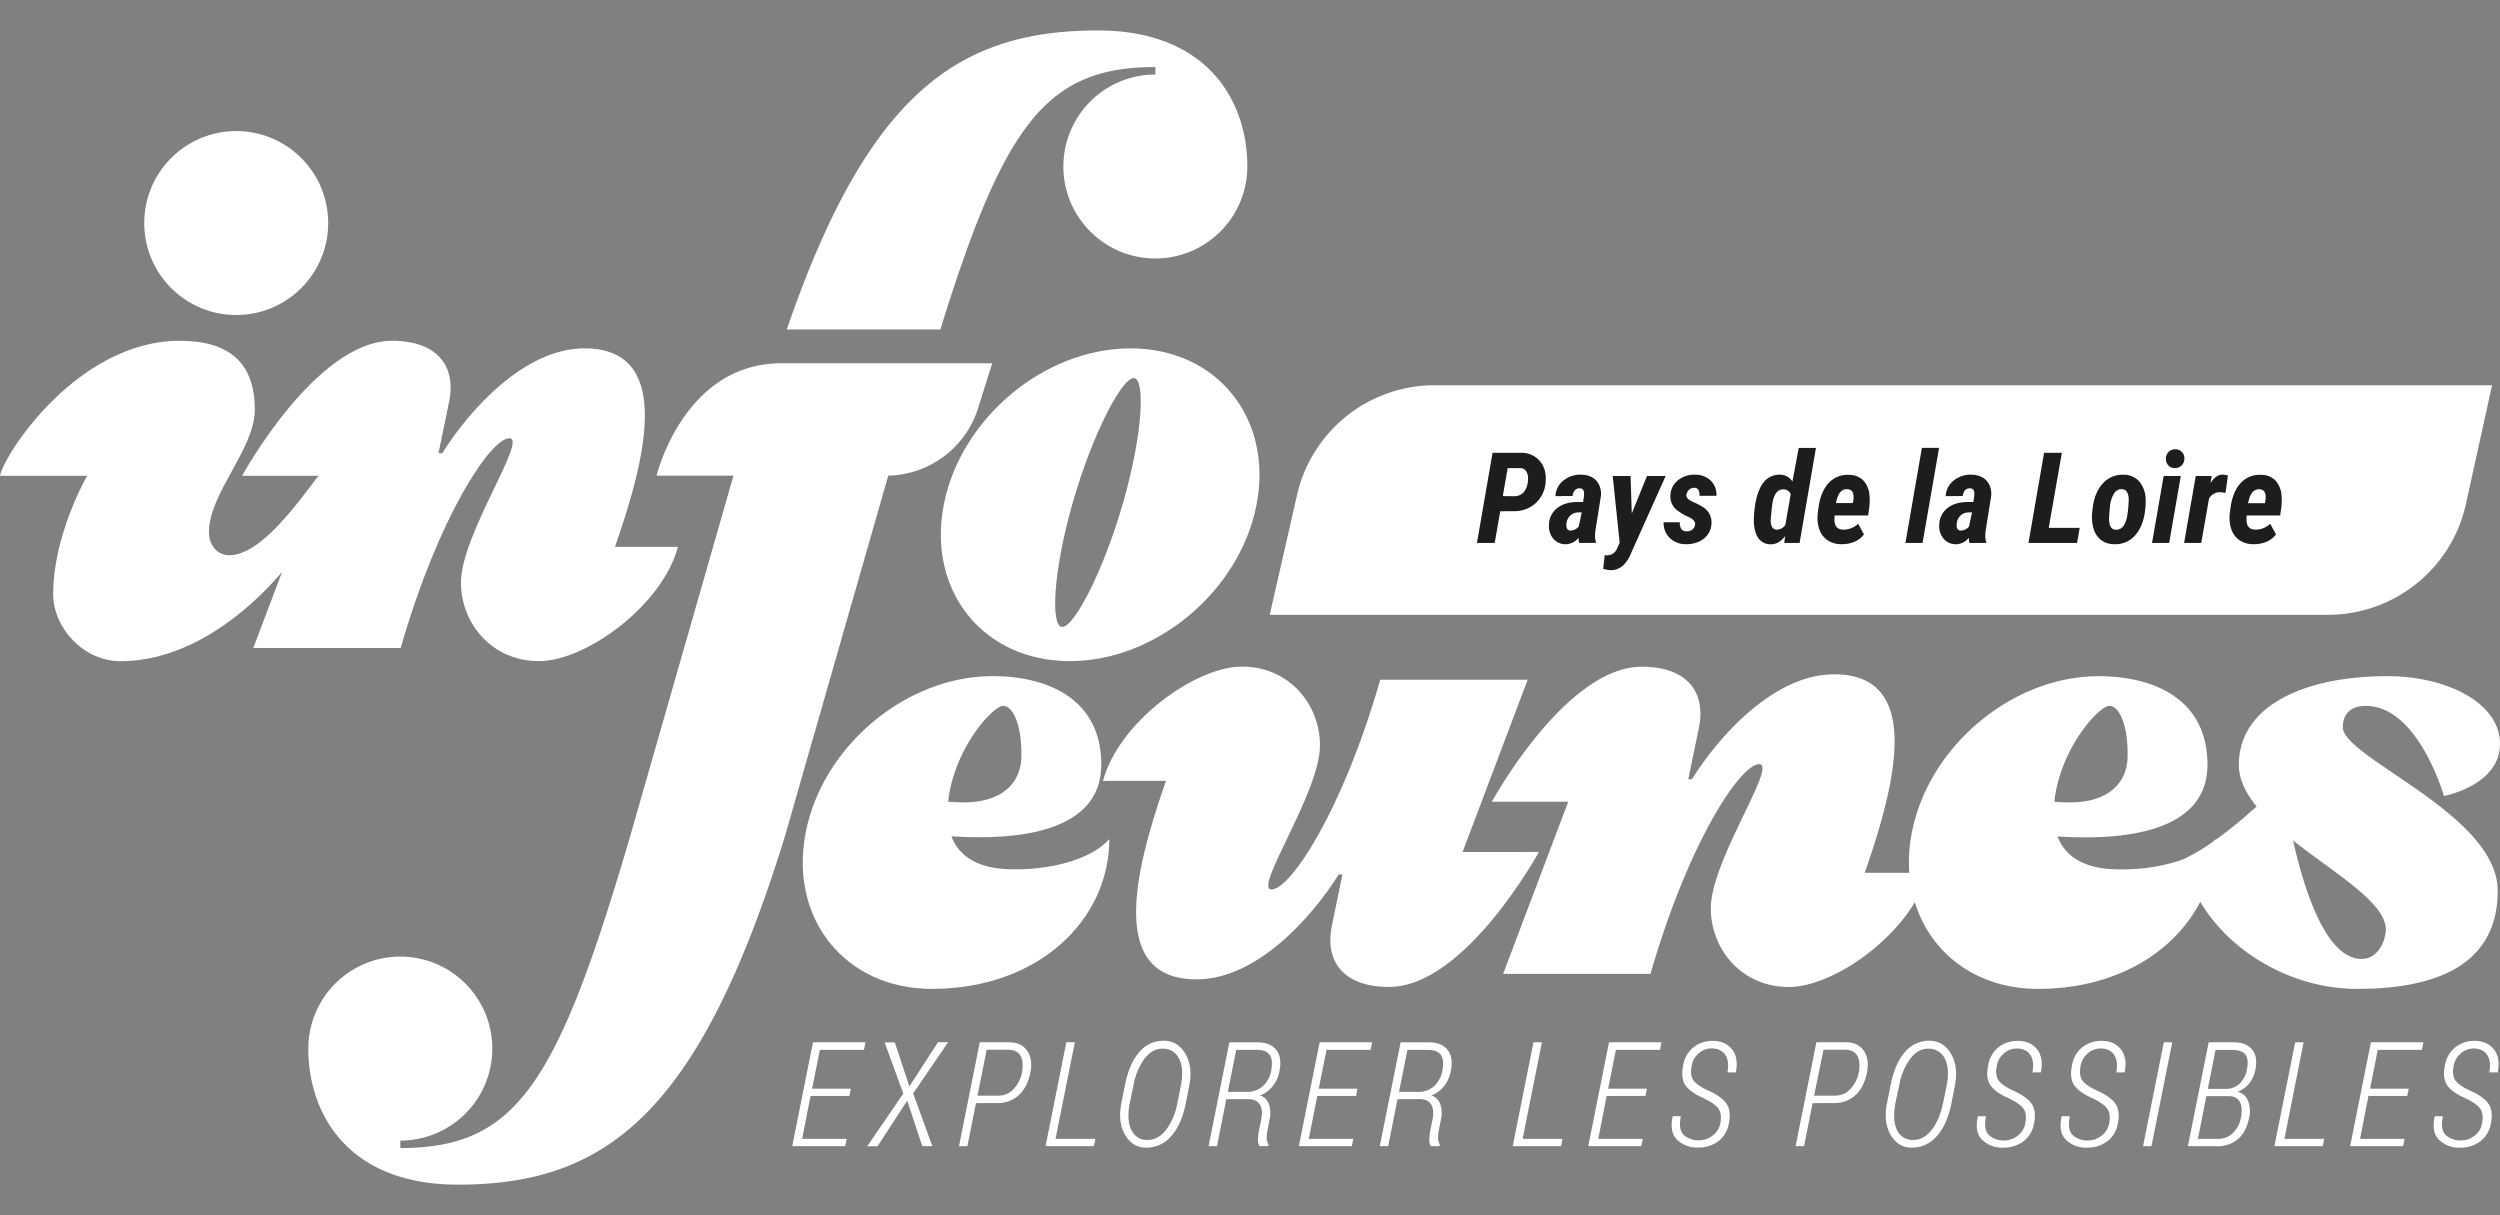 <svg xmlns="http://www.w3.org/2000/svg" viewBox="0 0 1190.55 578.66"><rect x="0" y="0" width="1190.55" height="578.66" fill="#808080" stroke="none"/><defs><style>.cls-1{fill:#fff;}.cls-2{fill:#1d1d1b;}</style></defs><g id="Logos_-_Info" data-name="Logos - Info"><g id="Blanc"><g id="Texte"><g id="Petit_Texte" data-name="Petit Texte"><path class="cls-1" d="M404.52,521.9H386l-4,20.45h21.19l-.71,3.47h-25.2l9.88-49.46h25l-.71,3.6h-21l-3.7,18.48H405.2Z"/><path class="cls-1" d="M433,517.18l.21,0,13.48-20.86h4.82l-16.64,24.39L444,545.82h-4.79l-7.1-21.47-.21,0-14,21.51H413l17.16-25.07-8.87-24.39h4.82Z"/><path class="cls-1" d="M464.78,525.33l-4.08,20.49h-4l9.89-49.46h14q5.73,0,8.54,4t1.55,10.43q-1.43,7-5.51,10.75a14.71,14.71,0,0,1-10.36,3.75Zm.71-3.56h10.06a9.57,9.57,0,0,0,7.15-3.16,15.57,15.57,0,0,0,3.95-7.71q1-5-.61-8t-6.15-3h-10Z"/><path class="cls-1" d="M502.65,542.35h19l-.72,3.47h-23l9.88-49.46h4.05Z"/><path class="cls-1" d="M564.71,525.33q-2.07,10.26-6.94,15.73a15.38,15.38,0,0,1-11.94,5.47q-6.5,0-10.06-6.13T534.07,525l1.63-8.12q2-10.29,6.8-15.78a14.85,14.85,0,0,1,11.68-5.48q6.63,0,10.3,6.18t1.83,15.39Zm-2.38-8.18q1.63-8.29-.83-13a8.38,8.38,0,0,0-8-4.75q-4.79,0-8.48,4.79a30.23,30.23,0,0,0-5.24,12.7L538.08,525q-1.67,8.36.7,13.11a8,8,0,0,0,7.76,4.75q5,0,8.75-4.78a30.06,30.06,0,0,0,5.41-12.78Z"/><path class="cls-1" d="M584,523.43l-4.45,22.39h-4l9.89-49.43H599q5.91,0,8.76,3.56t1.56,10.11a16.41,16.41,0,0,1-3.24,7.23,14.1,14.1,0,0,1-6,4.38,6.83,6.83,0,0,1,4.26,4.23,13.94,13.94,0,0,1,.26,7.3l-.92,4.66a17.94,17.94,0,0,0-.44,4.2,5.75,5.75,0,0,0,.85,2.94l-.17.82H599.8a5.9,5.9,0,0,1-.71-3.39,26.11,26.11,0,0,1,.58-4.66l.91-4.53q1-4.8-.66-7.3c-1.08-1.67-2.88-2.51-5.42-2.51Zm.72-3.46h9.1a10.85,10.85,0,0,0,7.59-2.74,12.89,12.89,0,0,0,3.92-7.18c.68-3.44.46-6-.67-7.63s-3.25-2.46-6.36-2.46h-9.58Z"/><path class="cls-1" d="M645.79,521.9H627.32l-4.05,20.45h21.2l-.71,3.47H618.55l9.89-49.46h25l-.72,3.6h-21L628,518.44h18.44Z"/><path class="cls-1" d="M665.53,523.43l-4.45,22.39h-4L667,496.39h13.58q5.91,0,8.77,3.56t1.56,10.11a16.64,16.64,0,0,1-3.24,7.23,14.1,14.1,0,0,1-6,4.38,6.83,6.83,0,0,1,4.26,4.23,13.94,13.94,0,0,1,.26,7.3l-.92,4.66a17.41,17.41,0,0,0-.44,4.2,5.65,5.65,0,0,0,.85,2.94l-.17.82h-4.11a6,6,0,0,1-.72-3.39,28.08,28.08,0,0,1,.58-4.66l.92-4.53q.95-4.8-.66-7.3c-1.08-1.67-2.88-2.51-5.42-2.51Zm.71-3.46h9.11a10.89,10.89,0,0,0,7.59-2.74,13,13,0,0,0,3.92-7.18c.68-3.44.45-6-.68-7.63s-3.25-2.46-6.35-2.46h-9.58Z"/><path class="cls-1" d="M725.11,542.35h19l-.72,3.47h-23l9.89-49.46h4Z"/><path class="cls-1" d="M783.6,521.9H765.12l-4,20.45h21.2l-.71,3.47H756.36l9.89-49.46h25l-.72,3.6h-21l-3.7,18.48h18.44Z"/><path class="cls-1" d="M819.24,535.07q.87-4.53-.82-7t-7.1-5.08q-6-2.58-8.52-5.94t-1.23-9.74a13.77,13.77,0,0,1,4.95-8.62,14.45,14.45,0,0,1,9.18-3q5.91,0,9.12,4c2.14,2.68,2.75,6.33,1.82,11h-4q1-5.24-1-8.31T815,499.25a9,9,0,0,0-6,2.34,9.84,9.84,0,0,0-3.34,5.62c-.61,3.08-.4,5.44.64,7.06s3.41,3.31,7.1,5.05q6,2.61,8.59,6t1.33,9.6a13.44,13.44,0,0,1-5.16,8.67,16.06,16.06,0,0,1-9.65,2.9,13.69,13.69,0,0,1-9.73-3.6q-3.86-3.6-2.23-11.18l.1-.17h3.81q-1.29,6.46,1.44,9a10.38,10.38,0,0,0,7.32,2.51,10.13,10.13,0,0,0,6.4-2.33A9.49,9.49,0,0,0,819.24,535.07Z"/><path class="cls-1" d="M863.19,525.33l-4.07,20.49h-4L865,496.36h14q5.75,0,8.54,4t1.55,10.43q-1.43,7-5.5,10.75a14.71,14.71,0,0,1-10.36,3.75Zm.72-3.56H874a9.57,9.57,0,0,0,7.15-3.16,15.66,15.66,0,0,0,4-7.71c.65-3.33.45-6-.62-8s-3.11-3-6.14-3h-10Z"/><path class="cls-1" d="M929.33,525.33q-2.07,10.26-7,15.73a15.38,15.38,0,0,1-11.94,5.47q-6.5,0-10.05-6.13T898.69,525l1.63-8.12q2-10.29,6.79-15.78a14.87,14.87,0,0,1,11.69-5.48q6.62,0,10.29,6.18t1.83,15.39ZM927,517.15q1.62-8.29-.83-13a8.39,8.39,0,0,0-8-4.75q-4.79,0-8.47,4.79a30.11,30.11,0,0,0-5.25,12.7L902.7,525q-1.66,8.36.69,13.11a8,8,0,0,0,7.76,4.75q5,0,8.75-4.78t5.42-12.78Z"/><path class="cls-1" d="M964.48,535.07q.88-4.53-.81-7t-7.1-5.08q-6-2.58-8.53-5.94t-1.22-9.74a13.76,13.76,0,0,1,4.94-8.62,14.48,14.48,0,0,1,9.19-3q5.91,0,9.12,4c2.14,2.68,2.75,6.33,1.82,11h-4q1-5.24-1-8.31t-6.57-3.07a9,9,0,0,0-6,2.34,9.86,9.86,0,0,0-3.35,5.62c-.61,3.08-.39,5.44.65,7.06s3.41,3.31,7.1,5.05q6,2.61,8.59,6t1.33,9.6a13.45,13.45,0,0,1-5.17,8.67,16,16,0,0,1-9.64,2.9,13.67,13.67,0,0,1-9.73-3.6q-3.87-3.6-2.23-11.18l.1-.17h3.81c-.87,4.31-.38,7.3,1.44,9a10.36,10.36,0,0,0,7.32,2.51,10.13,10.13,0,0,0,6.4-2.33A9.47,9.47,0,0,0,964.48,535.07Z"/><path class="cls-1" d="M1004.4,535.07c.59-3,.31-5.36-.82-7s-3.5-3.36-7.1-5.08q-6-2.58-8.52-5.94t-1.23-9.74a13.85,13.85,0,0,1,4.94-8.62,14.48,14.48,0,0,1,9.19-3q5.91,0,9.12,4c2.14,2.68,2.75,6.33,1.82,11h-4q1-5.24-1-8.31t-6.57-3.07a9,9,0,0,0-6,2.34,9.79,9.79,0,0,0-3.34,5.62c-.62,3.08-.4,5.44.64,7.06s3.41,3.31,7.1,5.05q6,2.61,8.59,6t1.33,9.6a13.41,13.41,0,0,1-5.17,8.67,16,16,0,0,1-9.64,2.9,13.69,13.69,0,0,1-9.73-3.6q-3.85-3.6-2.23-11.18l.1-.17h3.81q-1.29,6.46,1.44,9a10.36,10.36,0,0,0,7.32,2.51,10.17,10.17,0,0,0,6.41-2.33A9.52,9.52,0,0,0,1004.4,535.07Z"/><path class="cls-1" d="M1024.57,545.82h-4l9.89-49.46h4Z"/><path class="cls-1" d="M1041.93,545.82l9.89-49.46h11.92c3.8,0,6.69,1.1,8.64,3.31s2.52,5.46,1.68,9.74a14.78,14.78,0,0,1-3.09,6.7,12.09,12.09,0,0,1-5.47,3.81,6.87,6.87,0,0,1,5,4.19,13.12,13.12,0,0,1,.63,8q-1.42,7.09-5.45,10.42a15,15,0,0,1-9.93,3.33ZM1050.7,522l-4,20.35h9.82a9.72,9.72,0,0,0,6.74-2.71,13.29,13.29,0,0,0,3.92-7.48q.93-4.74-.54-7.45c-1-1.8-2.78-2.71-5.43-2.71Zm.71-3.46h9.13a9.09,9.09,0,0,0,6-2.5,12.16,12.16,0,0,0,3.5-6.76c.65-3.29.39-5.66-.8-7.13S1066,500,1063,500h-7.92Z"/><path class="cls-1" d="M1087.89,542.35h18.95l-.71,3.47h-23l9.89-49.46h4Z"/><path class="cls-1" d="M1146.38,521.9H1127.9l-4,20.45h21.2l-.71,3.47h-25.21l9.89-49.46h25l-.72,3.6h-21l-3.7,18.48h18.44Z"/><path class="cls-1" d="M1182,535.07q.87-4.53-.82-7t-7.1-5.08q-6-2.58-8.52-5.94t-1.23-9.74a13.77,13.77,0,0,1,5-8.62,14.45,14.45,0,0,1,9.18-3q5.91,0,9.12,4c2.14,2.68,2.75,6.33,1.82,11h-4q1-5.24-1-8.31t-6.57-3.07a9,9,0,0,0-6,2.34,9.91,9.91,0,0,0-3.35,5.62c-.61,3.08-.39,5.44.65,7.06s3.41,3.31,7.1,5.05q6,2.61,8.59,6t1.33,9.6a13.44,13.44,0,0,1-5.16,8.67,16.06,16.06,0,0,1-9.65,2.9,13.69,13.69,0,0,1-9.73-3.6q-3.86-3.6-2.23-11.18l.1-.17h3.81q-1.29,6.46,1.44,9a10.38,10.38,0,0,0,7.32,2.51,10.13,10.13,0,0,0,6.4-2.33A9.49,9.49,0,0,0,1182,535.07Z"/></g><g id="Gros_Texte" data-name="Gros Texte"><path class="cls-1" d="M190.8,308.6c18.1-62.88,42.87-99.89,51.78-99.89s-23.06,46-23.06,68.64c0,19.56,14.74,37.49,37.13,37.49s58.7-26.44,66.2-54.4h-30c16-45.52,26.77-94.54-14.56-94.54-28.52,0-54.75,29.26-67.68,49.95h-1.79l5.16-25c3.16-16.31-5.56-28.56-27.32-28.56-36.28,0-71.36,64.29-71.36,64.29h36.35c-9.87,12.91-27.43,37.85-42.51,37.85-5.33,0-9.63-4.42-9.63-11.08,0-18.46,21.83-39.48,21.83-58.23,0-22.37-12.18-32.83-35.77-32.83-48.71,0-83.86,54.35-85.54,64.29H41.47c-9.22,17-16.15,38.09-16.15,56.21,0,16.45,14.65,32.08,32,32.08,32.43,0,60.36-22.95,77-42.48L120.62,308.6Z"/><path class="cls-1" d="M696.51,405.74l31-82.05H657.32c-18.09,62.87-42.86,99.89-51.78,99.89s23.06-46,23.06-68.64c0-19.56-14.74-37.49-37.13-37.49s-58.69,26.43-66.2,54.4h30c-16,45.51-26.76,94.54,14.56,94.54,28.53,0,54.75-29.27,67.68-49.95h1.79l-5.16,25C631,457.78,639.73,470,661.49,470c36.29,0,71.37-64.28,71.37-64.28Z"/><path class="cls-1" d="M538.39,165.9c-41.13,0-80.95,33.34-88.94,74.47s18.88,74.47,60,74.47,80.95-33.34,88.94-74.47S579.52,165.9,538.39,165.9Zm-3.52,73.42c-9.39,32.73-23.35,59.26-29,59.26s-4.38-26.53,5-59.26,23.35-59.25,29-59.25S544.26,206.6,534.87,239.32Z"/><path class="cls-1" d="M479.64,413.91c-12.37-.53-22.57-5-26.58-15.63,30.87,2,71.4-1.62,71.4-34.18,0-31-25.12-42.12-51.83-42.12-41.13,0-80.95,33.34-88.94,74.47s18.87,74.47,60,74.47c51.12,0,84.58-33,84.58-71.35C519.5,409.68,498.79,414.73,479.64,413.91Zm-1.95-77.76c5.21,0,9.07,10.47,8.7,24.45-.33,12.49-9.32,21.53-27.56,21.53-2.35,0-4.79-.12-7.27-.32.07-.71.11-1.38.22-2.11C455.28,355.25,473,336.15,477.69,336.15Z"/><circle class="cls-1" cx="112.49" cy="106.22" r="43.8" transform="translate(-42.16 110.65) rotate(-45)"/><path class="cls-1" d="M465.76,194.45,472.52,173H369.37l0,.09c-44.25,1.94-56.7,53.42-56.7,53.42h36.63L300,398.58c-34.59,117.66-53.87,148.15-109.36,148.15v-3.56a43.81,43.81,0,1,0-43.81-43.81c0,31.76,19.5,64.79,71.15,64.79,70.51,0,114.9-33.45,155.73-165.57L423,226.51A45.9,45.9,0,0,0,465.76,194.45Z"/><path class="cls-1" d="M550.23,31.92v3.57A43.8,43.8,0,1,0,594,79.29c0-31.76-19.49-64.78-71.15-64.78-66.2,0-109.37,29.48-148.18,142.4h73.14C478.29,58.6,498.57,31.92,550.23,31.92Z"/><path class="cls-1" d="M1115.7,346.31c0-6.66,4.16-10.16,10.87-10.16,25.11,0,37.28,42.92,37.28,42.92s26.7-5,26.7-24.81S1164.72,322,1136.94,322c-39.69,0-70.75,14.17-70.75,42.27,0,6.9,3.3,13.47,8.45,19.75a218.05,218.05,0,0,1-19.58,16c0-.14,0-.28,0-.41-.38.44-.81.85-1.23,1.27a97.1,97.1,0,0,1-14,8.29c-9.73,3.62-21.85,5.28-33.42,4.78-12.38-.53-22.57-5-26.59-15.63,30.88,2,71.41-1.62,71.41-34.18,0-31-25.13-42.12-51.84-42.12-41.12,0-80.94,33.34-88.93,74.47a72.88,72.88,0,0,0-1.22,19.17H888c16-45.51,26.76-94.54-14.56-94.54-28.53,0-54.75,29.27-67.69,49.95H804l5.15-25c3.17-16.32-5.55-28.56-27.31-28.56-36.29,0-71.37,64.28-71.37,64.28h36.35l-31,82H786c18.09-62.87,42.86-99.89,51.78-99.89s-23.06,46-23.06,68.64c0,19.56,14.73,37.49,37.13,37.49,18.58,0,46.71-18.2,60.05-40.37,7.46,24.46,29.45,41.27,58.64,41.27,37,0,64.77-17.33,77.26-41.45,14.42,24.22,43.89,41.45,74.67,41.45,42.25,0,67-14.24,67-46.78C1189.41,387.78,1115.7,360.88,1115.7,346.31Zm-111.21-10.16c5.21,0,9.07,10.47,8.7,24.45-.33,12.49-9.31,21.53-27.56,21.53-2.34,0-4.79-.12-7.27-.32.08-.71.12-1.38.22-2.11C982.08,355.25,999.79,336.15,1004.49,336.15ZM1136.12,444c-.75,5.67-4.32,12.65-11.52,12.65-16.68,0-27.07-31.81-32.61-56.4C1112.62,416.53,1137.85,430.81,1136.12,444Z"/></g></g><g id="Barre"><path class="cls-1" d="M1174.33,240l12.43-56.54H683.21a67.21,67.21,0,0,0-65.54,52.31l-13,57h504A67.22,67.22,0,0,0,1174.33,240Z"/></g></g></g><g id="Textes"><g id="Pays_de_la_Loire" data-name="Pays de la Loire"><path class="cls-2" d="M714.43,243.47l-2.62,15.09h-8.46l7.43-42.92,13.76,0a11.34,11.34,0,0,1,8.83,4q3.2,3.84,2.7,9.91a15,15,0,0,1-4.78,10.1,15.31,15.31,0,0,1-10.67,3.79Zm1.24-7.22,5.45.06a5.85,5.85,0,0,0,4.9-2.44,10.14,10.14,0,0,0,1.65-6.38,5.54,5.54,0,0,0-1-3.24,3.29,3.29,0,0,0-2.53-1.33l-6.16,0Z"/><path class="cls-2" d="M752,258.56a10.83,10.83,0,0,1-.24-2.48,8.06,8.06,0,0,1-6.19,3.1,7.54,7.54,0,0,1-5.91-2.71,9.31,9.31,0,0,1-2-6.61,10.27,10.27,0,0,1,3.95-7.94q3.69-2.88,9.91-2.87h2.38l.39-2.6.09-1.32c0-1.71-.69-2.57-2.07-2.57q-2.85-.09-3.47,3.66l-8.11.06a10,10,0,0,1,3.77-7.42,12.83,12.83,0,0,1,8.55-2.81c3.16.08,5.59,1.07,7.27,3a9.55,9.55,0,0,1,2,7.59l-2.59,16.21-.12,1.56A9.61,9.61,0,0,0,760,258l0,.53Zm-4.19-5.9a5.29,5.29,0,0,0,4-1.88l1.45-6.75H751.5a5.52,5.52,0,0,0-3.81,1.59,6.28,6.28,0,0,0-1.73,3.71l0,1.12a2.51,2.51,0,0,0,.48,1.57A1.76,1.76,0,0,0,747.81,252.66Z"/><path class="cls-2" d="M777.09,244.53l7.23-17.86h8.9l-16.45,36.69a15.67,15.67,0,0,1-4.18,6.24,8.58,8.58,0,0,1-5.52,1.93,15.29,15.29,0,0,1-3.59-.62l.7-6.52.89.06a5,5,0,0,0,4.89-3l1.36-3L768,226.67h8.51Z"/><path class="cls-2" d="M807.23,249.8q.3-2.06-3.21-3.68a25.61,25.61,0,0,1-5.26-3.05,9,9,0,0,1-2.57-3.17,8.41,8.41,0,0,1-.72-4A9.59,9.59,0,0,1,799,228.8a12.07,12.07,0,0,1,8.18-2.75,10.66,10.66,0,0,1,7.53,2.84,9.49,9.49,0,0,1,2.7,7.21H809.3a4.87,4.87,0,0,0-.55-2.94,2.32,2.32,0,0,0-2-.86,3.35,3.35,0,0,0-2.4.95,4.16,4.16,0,0,0-1.23,2.31q-.35,1.91,3,3.41a35.68,35.68,0,0,1,4.82,2.49,8.47,8.47,0,0,1,4.09,8,9.39,9.39,0,0,1-1.84,5.2,10.54,10.54,0,0,1-4.45,3.41,14.38,14.38,0,0,1-6,1.09,10.74,10.74,0,0,1-7.6-3,9.82,9.82,0,0,1-2.89-7.45l7.75,0a4.92,4.92,0,0,0,.74,3.31,3.14,3.14,0,0,0,2.56,1,4.23,4.23,0,0,0,2.61-.81A3.58,3.58,0,0,0,807.23,249.8Z"/><path class="cls-2" d="M847.91,226.05a7,7,0,0,1,5.68,3.27l3-16h8.2L857,258.56h-7.31l.45-3.24q-3.08,3.89-6.75,3.89a7.09,7.09,0,0,1-6.18-3.16c-1.38-2.06-2-5-2-8.9l.09-1.88q.68-9.74,3.85-14.55A9.64,9.64,0,0,1,847.91,226.05Zm-4.63,21a7.12,7.12,0,0,0,.6,3.88,2.49,2.49,0,0,0,2.32,1.31,5.17,5.17,0,0,0,4-2.21l2.56-14.65a3.62,3.62,0,0,0-3.15-2.33q-4.36-.22-5.49,6.31l-.32,2.24Z"/><path class="cls-2" d="M876.83,259.15a11.4,11.4,0,0,1-6.55-1.89,10.29,10.29,0,0,1-3.89-5.2,17,17,0,0,1-.73-7.62l.27-2.18q1-7.94,4.82-12.13a12.25,12.25,0,0,1,9.8-4,9.42,9.42,0,0,1,6.85,2.72,11.67,11.67,0,0,1,2.9,7.3,25.65,25.65,0,0,1-.11,5.48l-.56,3.83H873.71a14.57,14.57,0,0,0-.09,2.45c.14,2.83,1.52,4.27,4.16,4.33a10.39,10.39,0,0,0,7.13-2.8l2.74,5.07a10.83,10.83,0,0,1-4.52,3.48A15,15,0,0,1,876.83,259.15Zm2.92-26.2q-3.51-.15-4.89,4.48l-.59,2.15,8.11,0a21.59,21.59,0,0,0,.32-2.77Q882.82,233.09,879.75,233Z"/><path class="cls-2" d="M915.56,258.56H907.4l7.84-45.27h8.19Z"/><path class="cls-2" d="M937.86,258.56a10.83,10.83,0,0,1-.24-2.48,8,8,0,0,1-6.19,3.1,7.54,7.54,0,0,1-5.91-2.71,9.26,9.26,0,0,1-2-6.61,10.23,10.23,0,0,1,3.94-7.94q3.69-2.88,9.91-2.87h2.39l.38-2.6.09-1.32c0-1.71-.69-2.57-2.07-2.57q-2.85-.09-3.47,3.66l-8.11.06a10,10,0,0,1,3.77-7.42,12.83,12.83,0,0,1,8.55-2.81c3.16.08,5.59,1.07,7.27,3a9.55,9.55,0,0,1,2,7.59l-2.59,16.21-.12,1.56a9.41,9.41,0,0,0,.42,3.63l0,.53Zm-4.19-5.9a5.29,5.29,0,0,0,4-1.88l1.45-6.75h-1.77a5.5,5.5,0,0,0-3.8,1.59,6.24,6.24,0,0,0-1.74,3.71l0,1.12a2.51,2.51,0,0,0,.48,1.57A1.76,1.76,0,0,0,933.67,252.66Z"/><path class="cls-2" d="M975.65,251.37h14.76l-1.27,7.19H966l7.43-42.92h8.46Z"/><path class="cls-2" d="M1011.26,226.08a9.77,9.77,0,0,1,7.55,3.27,13.62,13.62,0,0,1,3,8.46v2.09q-.39,9.25-4.44,14.34a12.4,12.4,0,0,1-10.57,4.91,10.17,10.17,0,0,1-6.27-2,10.82,10.82,0,0,1-3.56-5.44,20.16,20.16,0,0,1-.6-8l.18-1.59q.86-7.52,4.8-11.83A12.45,12.45,0,0,1,1011.26,226.08ZM1004.37,247q0,5.09,3.12,5.27,4.25.24,5.51-6.48l.33-2.13c.27-2.83.41-4.64.41-5.45q0-5.07-3.21-5.27a4.17,4.17,0,0,0-3.83,2.15,14.3,14.3,0,0,0-1.92,6.56C1004.51,244.51,1004.37,246.3,1004.37,247Z"/><path class="cls-2" d="M1033,258.56h-8.16l5.54-31.89h8.16Zm-1.56-40a4.49,4.49,0,0,1,1.28-3.31,4.25,4.25,0,0,1,3.14-1.29,4.07,4.07,0,0,1,3.11,1.2,4.18,4.18,0,0,1,1.28,3.11,4.53,4.53,0,0,1-1.28,3.34,4.25,4.25,0,0,1-3.14,1.28,4,4,0,0,1-3.14-1.19A4.23,4.23,0,0,1,1031.47,218.56Z"/><path class="cls-2" d="M1059.84,234.68l-2.6-.29a5.88,5.88,0,0,0-5.27,3.09l-3.69,21.08h-8.16l5.54-31.89,7.63,0-.64,3.51a10.48,10.48,0,0,1,2.83-3.23,5.21,5.21,0,0,1,3-.93,9.94,9.94,0,0,1,2.51.44Z"/><path class="cls-2" d="M1073.06,259.15a11.43,11.43,0,0,1-6.56-1.89,10.29,10.29,0,0,1-3.89-5.2,17,17,0,0,1-.73-7.62l.27-2.18q1-7.94,4.82-12.13a12.25,12.25,0,0,1,9.8-4,9.42,9.42,0,0,1,6.85,2.72,11.74,11.74,0,0,1,2.91,7.3,26.31,26.31,0,0,1-.12,5.48l-.56,3.83h-15.92a14.57,14.57,0,0,0-.09,2.45q.21,4.24,4.16,4.33a10.37,10.37,0,0,0,7.13-2.8l2.74,5.07a10.83,10.83,0,0,1-4.52,3.48A15,15,0,0,1,1073.06,259.15ZM1076,233q-3.49-.15-4.89,4.48l-.59,2.15,8.11,0a21.59,21.59,0,0,0,.32-2.77Q1079,233.09,1076,233Z"/></g></g></svg>